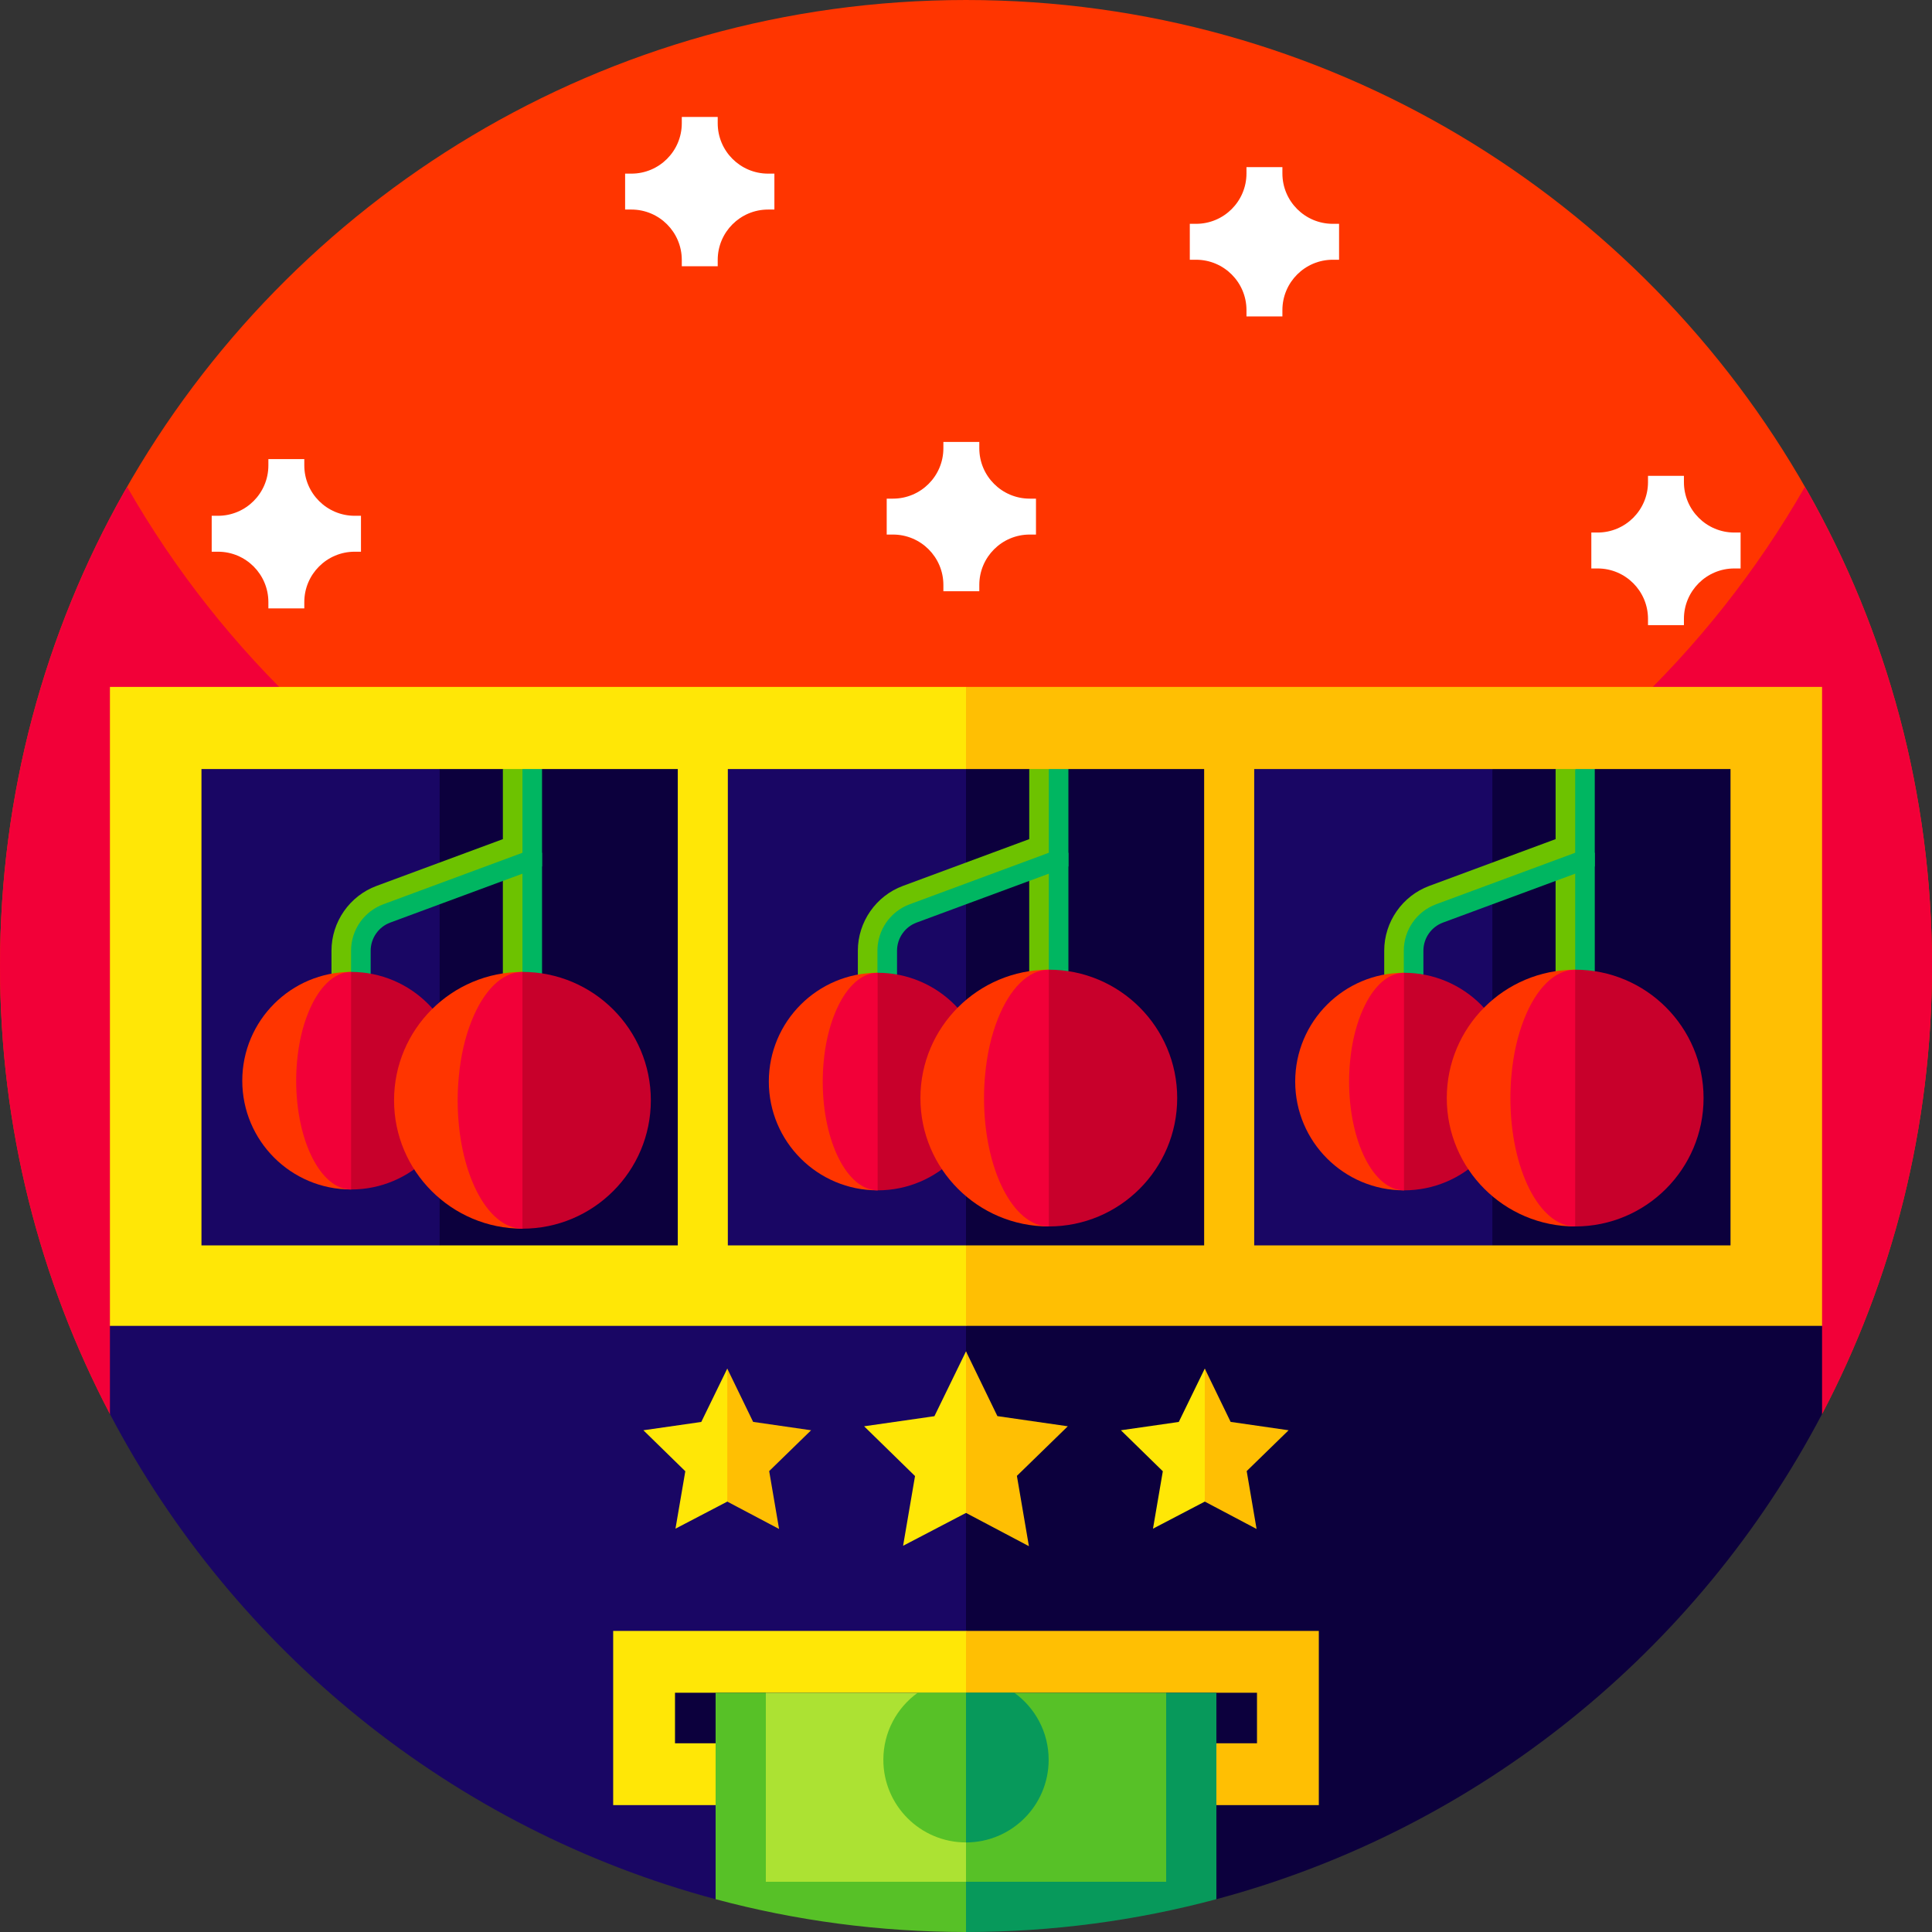 <?xml version="1.0" encoding="UTF-8"?> <svg xmlns="http://www.w3.org/2000/svg" id="Capa_1" height="512" viewBox="0 0 511.997 511.997" width="512"><rect x="0" y="0" width="511.997" height="511.997" fill="#333333" stroke="none"/><g><g><path d="m511.997 255.999c0 42.854-10.527 83.24-29.133 118.722l-108.226 52.039c-74.987 36.055-162.292 36.055-237.279 0l-108.226-52.04c-18.606-35.481-29.133-75.868-29.133-118.721 0-45.619 11.93-88.453 32.85-125.542 43.898-77.865 127.384-130.457 223.148-130.457 95.59 0 178.933 52.387 222.903 130.016.021.041.051.092.082.133 21.013 37.162 33.014 80.108 33.014 125.85z" fill="#ff3500"></path><g><path d="m511.997 255.999c0 42.854-10.527 83.24-29.133 118.722l-108.226 52.039c-74.987 36.055-162.292 36.055-237.279 0l-108.226-52.04c-18.606-35.481-29.133-75.868-29.133-118.721 0-45.619 11.93-88.453 32.85-125.542.225-.389.46-.778.686-1.177.051-.102.102-.205.153-.256 25.395 44.39 63.692 80.435 109.823 103.014 5.222 2.56 10.598 4.966 16.025 7.168 29.031 11.827 60.723 18.483 93.9 18.79h5.12c33.178-.307 64.87-6.963 93.9-18.79 5.427-2.201 10.804-4.608 16.026-7.168 46.079-22.579 84.428-58.624 109.823-103.014.051.051.103.154.154.256.143.246.287.492.44.737.021.041.051.092.082.133 21.014 37.161 33.015 80.107 33.015 125.849z" fill="#f20038"></path></g><g><g><g><path d="m95.662 136.688h-1.665c-7.375 0-13.354-5.979-13.354-13.355v-1.665h-9.52v1.665c0 7.376-5.979 13.355-13.354 13.355h-1.666v9.52h1.666c7.375 0 13.354 5.979 13.354 13.355v1.666h9.52v-1.666c0-7.376 5.979-13.355 13.354-13.355h1.665z" fill="#fff"></path></g></g><g><g><path d="m205.22 46.014h-1.665c-7.375 0-13.355-5.979-13.355-13.355v-1.665h-9.52v1.665c0 7.376-5.979 13.355-13.354 13.355h-1.665v9.519h1.665c7.375 0 13.354 5.979 13.354 13.355v1.666h9.52v-1.666c0-7.375 5.979-13.355 13.355-13.355h1.665z" fill="#fff"></path></g></g><g><g><path d="m461.274 141.126h-1.665c-7.375 0-13.354-5.979-13.354-13.355v-1.665h-9.52v1.665c0 7.376-5.979 13.355-13.354 13.355h-1.665v9.52h1.665c7.375 0 13.354 5.979 13.354 13.355v1.665h9.52v-1.665c0-7.376 5.979-13.355 13.354-13.355h1.665z" fill="#fff"></path></g></g><g><g><path d="m274.545 132.143h-1.666c-7.375 0-13.354-5.979-13.354-13.355v-1.665h-9.52v1.665c0 7.376-5.979 13.355-13.354 13.355h-1.665v9.519h1.665c7.375 0 13.354 5.979 13.354 13.355v1.666h9.52v-1.666c0-7.375 5.979-13.355 13.354-13.355h1.666z" fill="#fff"></path></g></g><g><g><path d="m354.866 59.314h-1.665c-7.375 0-13.354-5.979-13.354-13.355v-1.665h-9.52v1.665c0 7.376-5.979 13.355-13.355 13.355h-1.665v9.52h1.665c7.375 0 13.355 5.979 13.355 13.355v1.665h9.52v-1.665c0-7.376 5.979-13.355 13.354-13.355h1.665z" fill="#fff"></path></g></g><g><path d="m293.517 458.688-36.73 52.193c-5.878.051-11.766-.317-17.603-1.085l-49.541-6.492c-69.703-18.648-127.681-65.987-160.51-128.584v-23.357c71.362-35.88 149.124-89.292 226.865-89.292l33.352 42.332c35.338 44.85 37.038 107.591 4.167 154.285z" fill="#190664"></path><path d="m482.864 351.363v23.357c-32.829 62.597-90.808 109.936-160.511 128.583l-49.541 6.492c-5.581.727-11.203 1.095-16.814 1.095v-248.82c77.752.001 155.504 53.413 226.866 89.293z" fill="#0c003d"></path></g><path d="m277.041 331.231-21.043 20.132h-226.865v-169.327h226.865l17.336 14.838c40.735 34.866 42.466 97.289 3.707 134.357z" fill="#ffe706"></path><path d="m482.864 182.036v169.327h-226.866v-169.327z" fill="#ffbf03"></path><g><path d="m408.723 310.751-13.23 19.282h-63.119v-126.228h63.119l15.544 25.692c15.248 25.191 14.337 56.976-2.314 81.254z" fill="#190664"></path><path d="m458.602 203.805v126.228h-63.109v-126.228h16.762c2.949 2.652 7.424 2.652 10.373 0z" fill="#0c003d"></path><g><g><path d="m419.721 269.3-2.284 24.904h-5.191v-68.208h5.191l2.232 23.071c.646 6.727.667 13.505.052 20.233z" fill="#6dc200"></path><path d="m417.44 225.991h5.19v68.21h-5.19z" fill="#00b661"></path><g><path d="m422.629 203.805v25.805l-40.243 14.889c-3.093 1.147-5.171 4.137-5.171 7.445v42.26h-5.192l-2.263-43.53c-.267-5.12 2.754-9.83 7.506-11.735l30.781-12.318c3.952-1.577 6.769-5.141 7.393-9.36l1.997-13.455h5.192z" fill="#00b661"></path><path d="m417.44 203.804v22.188l-36.852 13.643c-5.149 1.906-8.568 6.814-8.568 12.305v42.262h-5.19v-42.262c0-7.622 4.805-14.526 11.956-17.173l33.464-12.391v-18.573h5.19z" fill="#6dc200"></path><g><g><g><path d="m377.399 265.909-5.328-8.113c-15.922 0-28.833 12.911-28.833 28.833s12.912 28.823 28.834 28.823l5.328-8.111c8.26-12.573 8.26-28.85-.001-41.432z" fill="#ff3500"></path><path d="m377.395 265.907-5.321-8.109c-4.644 0-8.77 4.296-11.422 10.99-1.449 3.61-2.457 7.914-2.881 12.617-.161 1.695-.246 3.44-.246 5.22 0 15.922 6.508 28.827 14.549 28.827l5.321-8.109c8.261-12.575 8.261-28.852 0-41.436z" fill="#f20038"></path><path d="m400.899 286.624c0 15.923-12.908 28.828-28.828 28.828v-57.656c15.921 0 28.828 12.908 28.828 28.828z" fill="#c8002b"></path></g></g><g><g><path d="m423.723 315.445-6.288 9.574c-18.79 0-34.027-15.227-34.027-34.017s15.239-34.025 34.029-34.025l6.286 9.572c9.749 14.848 9.749 34.059 0 48.896z" fill="#ff3500"></path><path d="m423.72 266.55-6.282-9.573c-5.48 0-10.348 5.073-13.478 12.972-1.71 4.26-2.9 9.34-3.4 14.89-.19 2-.29 4.06-.29 6.16 0 18.79 7.68 34.02 17.17 34.02l6.28-9.57c9.75-14.839 9.75-34.049 0-48.899z" fill="#f20038"></path><path d="m451.459 290.999c0 18.792-15.233 34.021-34.021 34.021v-68.042c18.788 0 34.021 15.233 34.021 34.021z" fill="#c8002b"></path></g></g></g></g></g></g></g><g><g><path d="m129.74 310.751-13.23 19.282h-63.119v-126.228h63.119l15.544 25.692c15.247 25.191 14.336 56.976-2.314 81.254z" fill="#190664"></path><path d="m179.618 203.805v126.228h-63.108v-126.228h16.763c2.949 2.652 7.424 2.652 10.373 0z" fill="#0c003d"></path><g><g><path d="m140.738 269.3-2.284 24.904h-5.192v-68.208h5.192l2.233 23.071c.644 6.727.665 13.505.051 20.233z" fill="#6dc200"></path><path d="m138.457 225.991h5.19v68.21h-5.19z" fill="#00b661"></path><g><path d="m143.646 203.805v25.805l-40.243 14.889c-3.092 1.147-5.171 4.137-5.171 7.445v42.26h-5.192l-2.263-43.53c-.266-5.12 2.755-9.83 7.506-11.735l30.781-12.318c3.953-1.577 6.768-5.141 7.393-9.36l1.997-13.455h5.192z" fill="#00b661"></path><path d="m138.457 203.804v22.188l-36.852 13.643c-5.15 1.906-8.568 6.814-8.568 12.305v42.262h-5.19v-42.262c0-7.622 4.805-14.526 11.956-17.173l33.464-12.391v-18.573h5.19z" fill="#6dc200"></path><g><g><path d="m98.367 265.68-5.328-8.113c-15.922 0-28.834 12.911-28.834 28.833s12.912 28.823 28.834 28.823l5.328-8.111c8.261-12.572 8.261-28.85 0-41.432z" fill="#ff3500"></path><path d="m98.363 265.679-5.321-8.109c-4.644 0-8.77 4.296-11.423 10.99-1.449 3.61-2.457 7.914-2.881 12.617-.161 1.695-.246 3.44-.246 5.22 0 15.922 6.508 28.827 14.549 28.827l5.321-8.109c8.263-12.575 8.263-28.853.001-41.436z" fill="#f20038"></path><path d="m121.868 286.396c0 15.923-12.908 28.828-28.828 28.828v-57.656c15.92-.001 28.828 12.907 28.828 28.828z" fill="#c8002b"></path></g></g></g><g><g><path d="m144.742 316.035-6.288 9.574c-18.79 0-34.027-15.227-34.027-34.017s15.237-34.027 34.027-34.027l6.288 9.574c9.748 14.848 9.748 34.059 0 48.896z" fill="#ff3500"></path><path d="m144.738 267.14-6.28-9.57c-5.48 0-10.35 5.07-13.48 12.97-1.71 4.26-2.9 9.34-3.4 14.89-.19 2-.29 4.06-.29 6.16 0 18.79 7.68 34.02 17.17 34.02l6.28-9.57c9.75-14.84 9.75-34.05 0-48.9z" fill="#f20038"></path><path d="m172.477 291.589c0 18.792-15.233 34.021-34.021 34.021v-68.042c18.788 0 34.021 15.232 34.021 34.021z" fill="#c8002b"></path></g></g></g></g></g><g><path d="m269.231 310.751-13.23 19.282h-63.119v-126.228h63.119l15.544 25.692c15.248 25.191 14.337 56.976-2.314 81.254z" fill="#190664"></path><path d="m319.11 203.805v126.228h-63.109v-126.228h16.763c2.949 2.652 7.424 2.652 10.373 0z" fill="#0c003d"></path><g><g><path d="m280.229 269.3-2.284 24.904h-5.192v-68.208h5.192l2.232 23.071c.646 6.727.667 13.505.052 20.233z" fill="#6dc200"></path><path d="m277.948 225.991h5.19v68.21h-5.19z" fill="#00b661"></path><g><path d="m283.137 203.805v25.805l-40.243 14.889c-3.093 1.147-5.171 4.137-5.171 7.445v42.26h-5.192l-2.263-43.53c-.267-5.12 2.754-9.83 7.505-11.735l30.782-12.318c3.952-1.577 6.769-5.141 7.393-9.36l1.997-13.455h5.192z" fill="#00b661"></path><path d="m277.948 203.804v22.188l-36.852 13.643c-5.149 1.906-8.568 6.814-8.568 12.305v42.262h-5.19v-42.262c0-7.622 4.805-14.526 11.956-17.173l33.464-12.391v-18.573h5.19z" fill="#6dc200"></path><g><g><g><path d="m237.907 265.909-5.328-8.113c-15.922 0-28.834 12.911-28.834 28.833s12.911 28.823 28.834 28.823l5.328-8.111c8.26-12.573 8.26-28.85 0-41.432z" fill="#ff3500"></path><path d="m237.902 265.907-5.321-8.109c-4.644 0-8.77 4.296-11.423 10.99-1.449 3.61-2.457 7.914-2.881 12.617-.161 1.695-.246 3.44-.246 5.22 0 15.922 6.508 28.827 14.549 28.827l5.321-8.109c8.263-12.575 8.263-28.852.001-41.436z" fill="#f20038"></path><path d="m261.407 286.624c0 15.923-12.908 28.828-28.828 28.828v-57.656c15.921 0 28.828 12.908 28.828 28.828z" fill="#c8002b"></path></g></g><g><g><path d="m284.231 315.445-6.288 9.574c-18.79 0-34.027-15.227-34.027-34.017s15.239-34.025 34.029-34.025l6.286 9.572c9.748 14.848 9.748 34.059 0 48.896z" fill="#ff3500"></path><path d="m284.228 266.55-6.282-9.573c-5.48 0-10.348 5.073-13.478 12.972-1.71 4.26-2.9 9.34-3.4 14.89-.19 2-.29 4.06-.29 6.16 0 18.79 7.68 34.02 17.17 34.02l6.28-9.57c9.75-14.839 9.75-34.049 0-48.899z" fill="#f20038"></path><path d="m311.967 290.999c0 18.792-15.233 34.021-34.021 34.021v-68.042c18.788 0 34.021 15.233 34.021 34.021z" fill="#c8002b"></path></g></g></g></g></g></g></g></g><path d="m171.742 442.341h168.513v25.9h-168.513z" fill="#0c003d"></path><path d="m258.374 463.807-2.376-1.823h-77.117v-13.394h77.117l1.659-.942c5.509-3.123 5.621-11.028.205-14.315l-1.864-1.126h-93.501v46.161h93.501l2.304-1.72c4.291-3.194 4.322-9.605.072-12.841z" fill="#ffe706"></path><path d="m349.499 432.207v46.162h-93.501v-16.384h77.117v-13.394h-77.117v-16.384z" fill="#ffbf03"></path><path d="m266.566 499.842-10.568 12.155-54.323-7.486c-4.864-.665-8.172-5.263-7.27-10.086l8.55-45.834h53.043l10.035 10.967c10.394 11.336 10.619 28.672.533 40.284z" fill="#ace233"></path><path d="m310.321 504.511-54.323 7.486v-63.406h53.043l8.55 45.834c.902 4.823-2.406 9.421-7.27 10.086z" fill="#57c127"></path><path d="m262.675 477.713-6.677 10.547c-12.093 0-21.903-9.81-21.903-21.904 0-7.321 3.594-13.803 9.114-17.766h12.789l5.591 7.168c4.957 6.36 5.387 15.146 1.086 21.955z" fill="#57c127"></path><g><path d="m259.51 510.133-3.512 1.863c-22.948 0-45.189-3.021-66.355-8.693v-54.712h13.312v50.094h53.043l3.779 2.304c3.481 2.12 3.328 7.229-.267 9.144z" fill="#57c127"></path></g><g fill="#07995b"><path d="m255.998 488.261v-39.67h12.79c5.519 3.963 9.114 10.445 9.114 17.766 0 12.094-9.81 21.904-21.904 21.904z"></path><path d="m322.353 448.591v54.712c-21.166 5.673-43.407 8.693-66.355 8.693v-13.312h53.043v-50.094h13.312z"></path></g></g></g><g><path d="m255.998 358.128-8.368 17.176-18.632 2.674 13.493 13.189-3.163 18.48 16.67-8.71 1.03-1.04c6.75-9.578-1.03-41.769-1.03-41.769z" fill="#ffe706"></path><path d="m282.978 377.978-18.66-2.694-8.32-17.156v42.81l16.67 8.81-3.182-18.631z" fill="#ffbf03"></path></g><g><g><path d="m192.735 362.688-6.89 14.142-15.341 2.202 11.109 10.86-2.604 15.216 13.725-7.171.848-.856c5.559-7.89-.847-34.393-.847-34.393z" fill="#ffe706"></path><path d="m214.949 379.031-15.364-2.218-6.85-14.125v35.247l13.725 7.254-2.62-15.34z" fill="#ffbf03"></path></g><g><path d="m319.278 362.688-6.89 14.142-15.341 2.202 11.11 10.86-2.604 15.216 13.725-7.171.848-.856c5.558-7.89-.848-34.393-.848-34.393z" fill="#ffe706"></path><path d="m341.493 379.031-15.364-2.218-6.851-14.125v35.247l13.726 7.254-2.62-15.34z" fill="#ffbf03"></path></g></g></g></svg> 